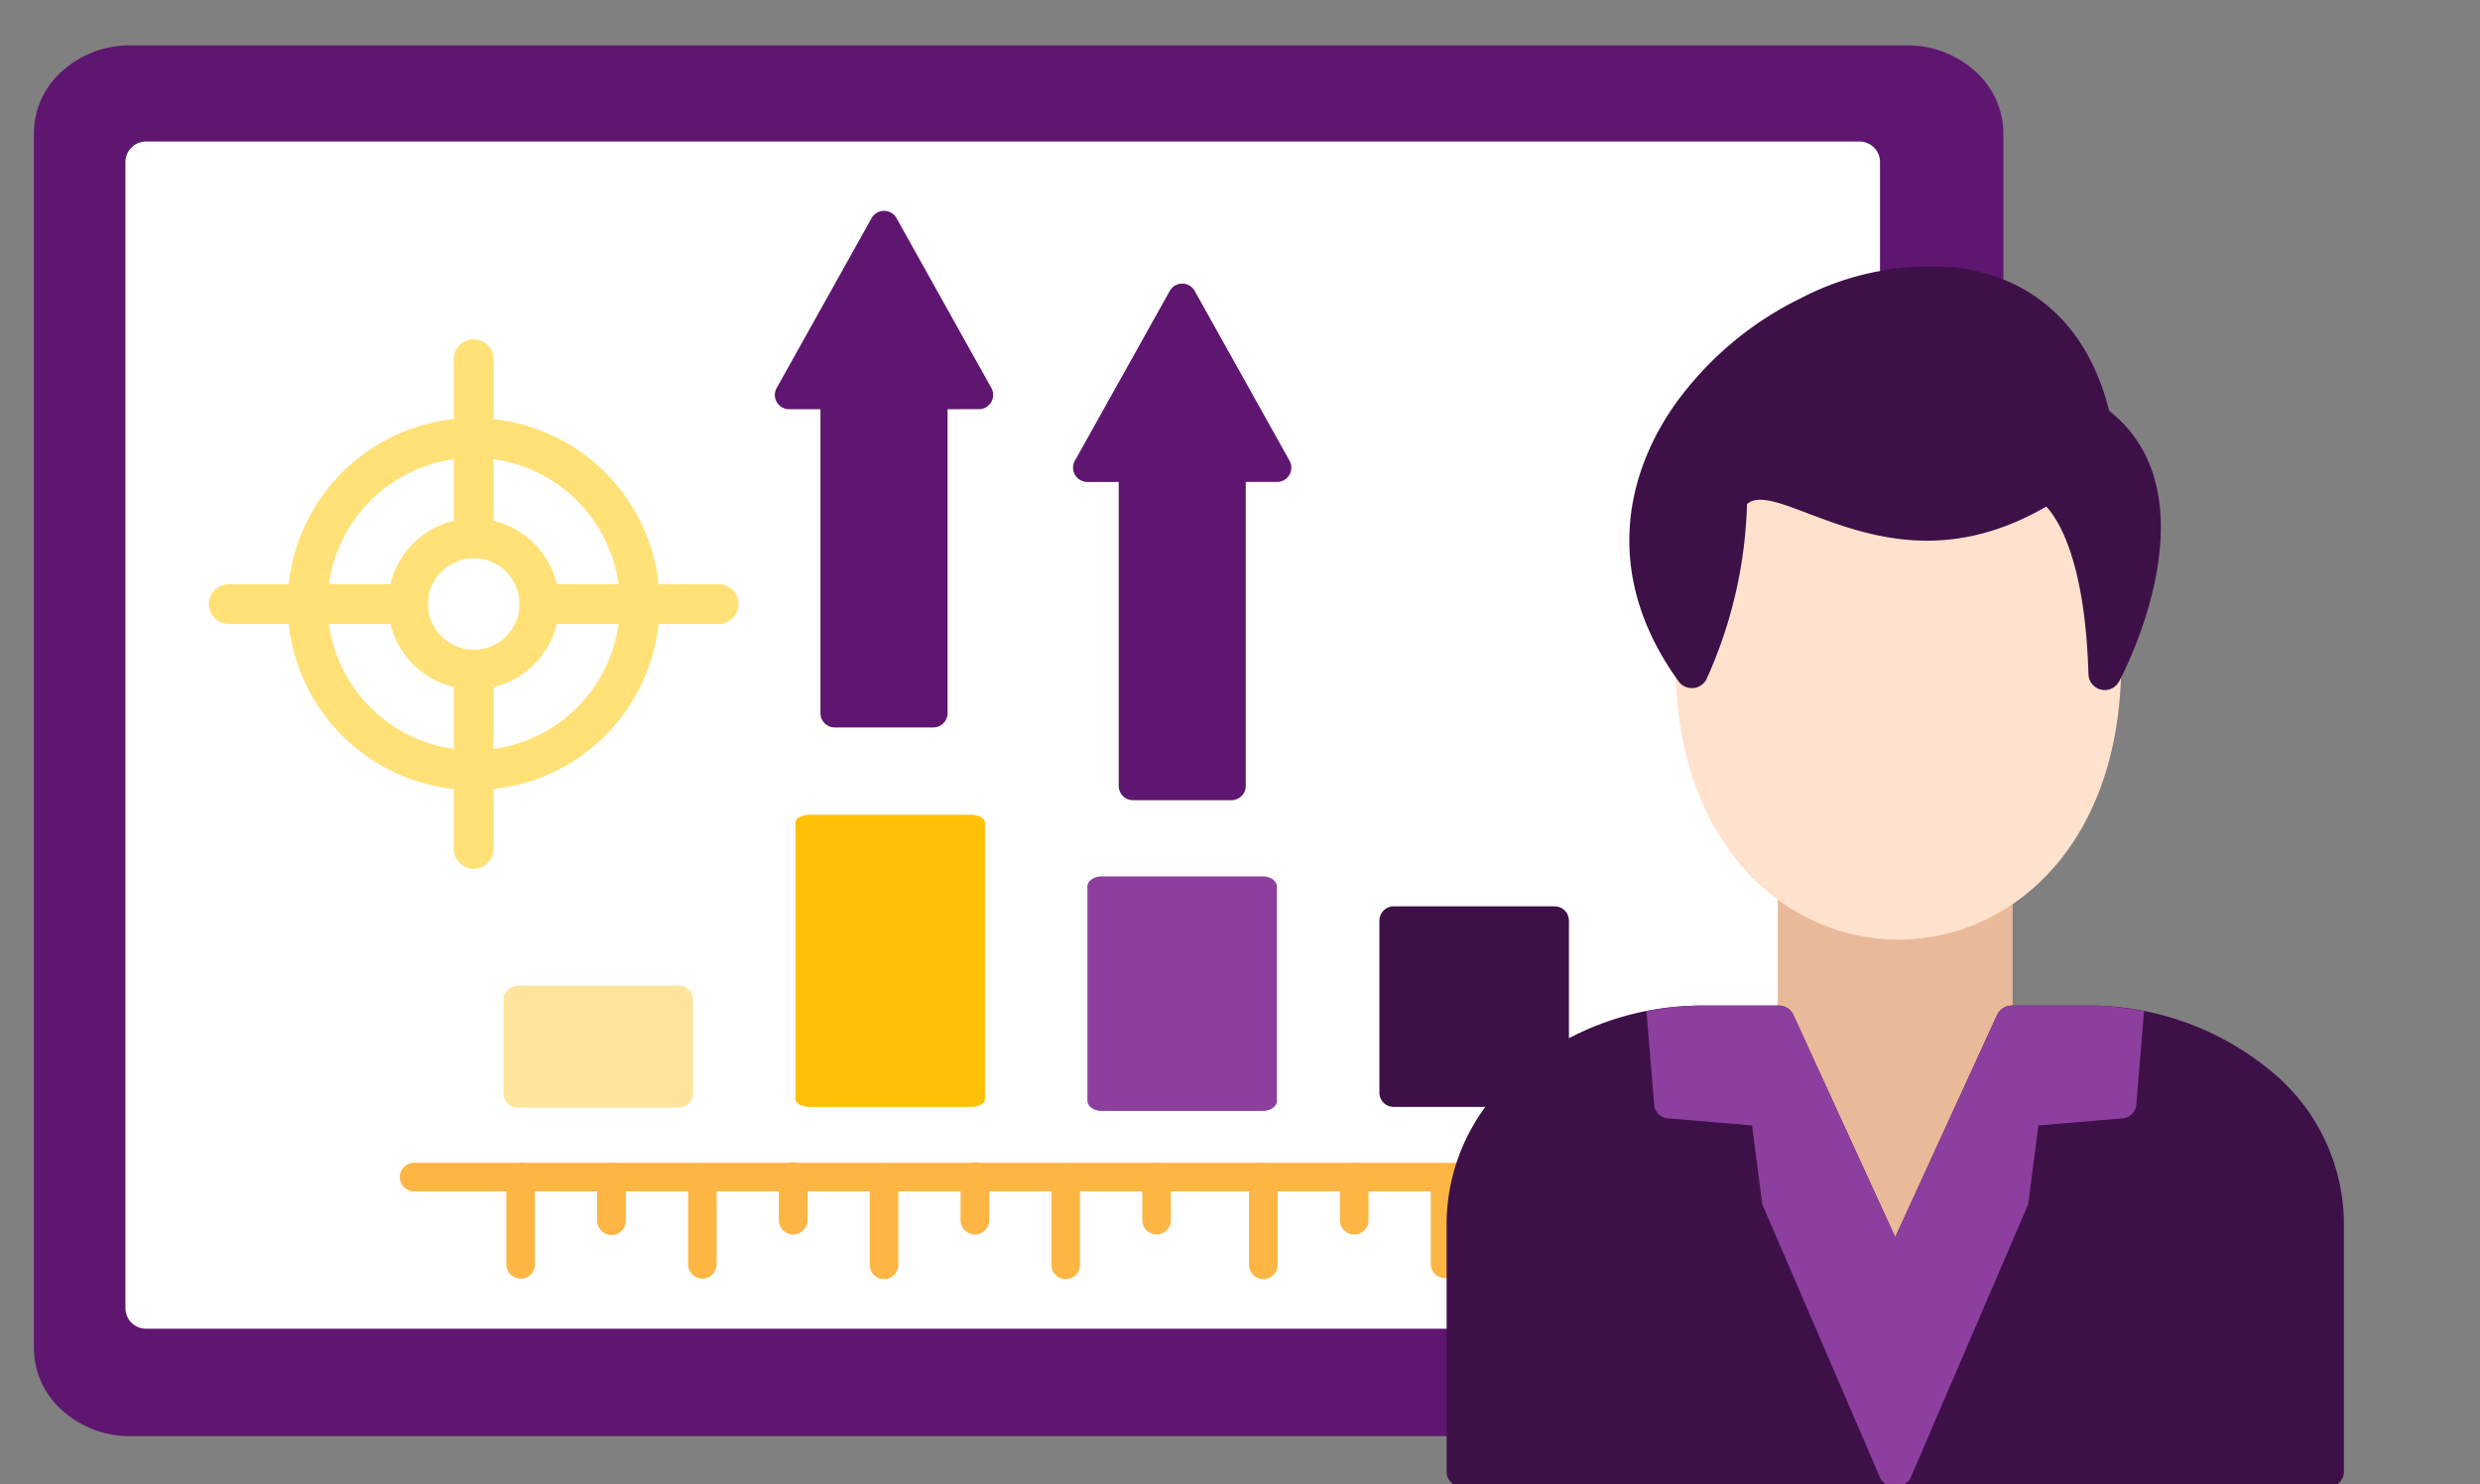 <svg xmlns="http://www.w3.org/2000/svg" width="137" height="82"><rect width="100%" height="100%" fill="#808080" stroke="none"/><defs><clipPath id="a"><path data-name="Rectangle 36973" transform="translate(331 2291)" fill="#fff" stroke="#707070" d="M0 0h137v82H0z"/></clipPath></defs><g data-name="4" transform="translate(-331 -2291)" clip-path="url(#a)"><g data-name="2 data"><path data-name="Path 134281" d="M338.199 2293.506h98.144a5.574 5.574 0 0 1 3.762 1.423 4.624 4.624 0 0 1 1.565 3.42v67.146a4.608 4.608 0 0 1-1.565 3.42 5.594 5.594 0 0 1-3.762 1.422h-98.144a5.574 5.574 0 0 1-3.762-1.422 4.624 4.624 0 0 1-1.565-3.42v-67.147a4.608 4.608 0 0 1 1.565-3.42 5.574 5.574 0 0 1 3.762-1.422z" fill="#5f1670" fill-rule="evenodd"/><path data-name="Path 134282" d="M339.119 2298.82h94.547a1.136 1.136 0 0 1 1.189 1.074v63.433a1.136 1.136 0 0 1-1.189 1.074h-94.547a1.137 1.137 0 0 1-1.189-1.074v-63.432a1.138 1.138 0 0 1 1.189-1.075z" fill="#fff"/><path data-name="Path 134283" d="M368.493 2352.194h-8.89a.791.791 0 0 1-.79-.79v-5.16a.791.791 0 0 1 .79-.79h8.89a.791.791 0 0 1 .79.79v5.16a.791.791 0 0 1-.79.79z" fill="#ffe69c" fill-rule="evenodd"/><path data-name="Path 134284" d="M384.623 2352.15h-8.89c-.436 0-.79-.19-.79-.425v-15.29c0-.234.354-.425.79-.425h8.89c.436 0 .79.19.79.425v15.292c.001.233-.353.423-.79.423z" fill="#ffc107" fill-rule="evenodd"/><path data-name="Path 134285" d="M400.751 2352.374h-8.89c-.436 0-.79-.251-.79-.56v-11.841c0-.309.354-.56.79-.56h8.89c.436 0 .79.251.79.56v11.841c0 .309-.35.56-.79.56z" fill="#8d3f9f" fill-rule="evenodd"/><path data-name="Path 134286" d="M416.881 2352.15h-8.89a.791.791 0 0 1-.79-.79v-9.5a.791.791 0 0 1 .79-.79h8.89a.791.791 0 0 1 .79.79v9.5a.791.791 0 0 1-.79.79z" fill="#3e1048" fill-rule="evenodd"/><path data-name="Path 134287" d="M360.552 2360.844a.79.79 0 1 1-1.581 0v-4.818a.79.79 0 0 1 1.581 0z" fill="#fdb644" fill-rule="evenodd"/><path data-name="Path 134288" d="M365.569 2358.434a.79.79 0 0 1-1.581 0v-2.412a.79.79 0 0 1 1.581 0z" fill="#fdb644" fill-rule="evenodd"/><path data-name="Path 134289" d="M370.59 2360.844a.79.79 0 1 1-1.581 0v-4.818a.791.791 0 0 1 1.581 0z" fill="#fdb644" fill-rule="evenodd"/><path data-name="Path 134290" d="M375.607 2358.434a.791.791 0 0 1-1.581 0v-2.412a.791.791 0 1 1 1.581 0z" fill="#fdb644" fill-rule="evenodd"/><path data-name="Path 134291" d="M380.624 2360.844a.791.791 0 1 1-1.581 0v-4.818a.791.791 0 0 1 1.581 0z" fill="#fdb644" fill-rule="evenodd"/><path data-name="Path 134292" d="M385.644 2358.434a.791.791 0 0 1-1.581 0v-2.412a.791.791 0 1 1 1.581 0z" fill="#fdb644" fill-rule="evenodd"/><path data-name="Path 134293" d="M390.662 2360.844a.791.791 0 1 1-1.581 0v-4.818a.791.791 0 0 1 1.581 0z" fill="#fdb644" fill-rule="evenodd"/><path data-name="Path 134294" d="M395.683 2358.434a.791.791 0 0 1-1.581 0v-2.412a.79.79 0 1 1 1.581 0z" fill="#fdb644" fill-rule="evenodd"/><path data-name="Path 134295" d="M401.579 2360.844a.791.791 0 1 1-1.581 0v-4.818a.79.79 0 0 1 1.581 0z" fill="#fdb644" fill-rule="evenodd"/><path data-name="Path 134296" d="M406.6 2358.434a.791.791 0 0 1-1.581 0v-2.412a.79.79 0 1 1 1.581 0z" fill="#fdb644" fill-rule="evenodd"/><path data-name="Path 134297" d="M411.617 2360.844a.791.791 0 0 1-1.581 0v-4.818a.791.791 0 0 1 1.581 0z" fill="#fdb644" fill-rule="evenodd"/><path data-name="Path 134298" d="M416.635 2358.434a.791.791 0 0 1-1.581 0v-2.412a.791.791 0 1 1 1.581 0z" fill="#fdb644" fill-rule="evenodd"/><path data-name="Path 134299" d="M383.346 2313.606v16.791a.791.791 0 0 1-.79.79h-5.442a.791.791 0 0 1-.79-.79v-16.791h-1.73a.79.79 0 0 1-.654-1.233l5.207-9.32a.789.789 0 0 1 1.072-.307.776.776 0 0 1 .31.313l5.236 9.374a.787.787 0 0 1-.689 1.17z" fill="#5f1670" fill-rule="evenodd"/><path data-name="Path 134300" d="M399.818 2317.624v16.791a.791.791 0 0 1-.79.79h-5.437a.791.791 0 0 1-.79-.79v-16.791h-1.734a.79.79 0 0 1-.654-1.233l5.207-9.32a.789.789 0 0 1 1.071-.305.778.778 0 0 1 .31.313l5.236 9.374a.787.787 0 0 1-.689 1.17h-1.73z" fill="#5f1670" fill-rule="evenodd"/><path data-name="Path 134301" d="M353.906 2356.816a.791.791 0 1 1 0-1.581h66.918a.79.79 0 1 1 0 1.581z" fill="#fdb644" fill-rule="evenodd"/><g data-name="Group 116099" fill="#ffe177" fill-rule="evenodd"><path data-name="Path 134302" d="M357.167 2314.093a10.276 10.276 0 1 1-7.268 3.01 10.276 10.276 0 0 1 7.268-3.01zm5.713 4.568a8.075 8.075 0 1 0 2.365 5.71 8.075 8.075 0 0 0-2.365-5.71z"/><path data-name="Path 134303" d="M353.54 2323.271a1.1 1.1 0 1 1 0 2.2h-9.9a1.1 1.1 0 1 1 0-2.2z"/><path data-name="Path 134304" d="M357.167 2319.638a4.723 4.723 0 1 1-3.342 1.382 4.723 4.723 0 0 1 3.342-1.382zm1.789 2.943a2.526 2.526 0 1 0 .74 1.786 2.526 2.526 0 0 0-.74-1.786z"/><path data-name="Path 134305" d="M358.267 2320.742a1.1 1.1 0 0 1-2.2 0v-9.9a1.1 1.1 0 0 1 2.2 0z"/><path data-name="Path 134306" d="M356.067 2327.997a1.1 1.1 0 1 1 2.2 0v9.9a1.1 1.1 0 0 1-2.2 0z"/><path data-name="Path 134307" d="M360.796 2325.471a1.1 1.1 0 1 1 0-2.2h9.9a1.1 1.1 0 0 1 0 2.2z"/></g><path data-name="Path 134308" d="M418.864 2349.406a.856.856 0 0 1 .794-.9c.14 0 9.825.284 11.384.284a.854.854 0 0 1 .794.9v19.151a.856.856 0 0 1-.794.9h-11.384a.854.854 0 0 1-.794-.9z" fill="#fff" fill-rule="evenodd"/><g data-name="Group 116100"><path data-name="Path 134309" d="M429.21 2338.274a.856.856 0 0 1 .794-.9c.14 0 9.825.284 11.383.284a.854.854 0 0 1 .794.9v17.976a8.913 8.913 0 0 1-12.974 0v-18.26z" fill="#e8ba99"/><path data-name="Path 134310" d="M410.915 2372.375v-13.954a10.944 10.944 0 0 1 4.189-8.384 15.781 15.781 0 0 1 10.076-3.485h4.029a.905.905 0 0 1 .862.521l5.626 12.274 5.642-12.31a.916.916 0 0 1 .845-.485h4.031a15.781 15.781 0 0 1 10.076 3.485 10.944 10.944 0 0 1 4.189 8.384v13.954a.839.839 0 0 1-.9.753h-47.765a.839.839 0 0 1-.9-.753z" fill="#3e1048" fill-rule="evenodd"/><path data-name="Path 134313" d="M447.486 2327.298a.9.9 0 0 1 .686.9c-.171 6.927-3.246 11.419-7.171 13.451a11.116 11.116 0 0 1-10.3-.019c-3.921-2.05-6.992-6.56-7.138-13.512a.9.9 0 0 1 .521-.837c-.486-1.7-1.28-5.758 1.337-8.2 1.186-1.107 1.242-1.731 1.277-2.1.027-.294.043-.481.346-.621a12.71 12.71 0 0 1 3.357-.211c.394-.005.834-.013 1.326-.022a37.752 37.752 0 0 0 6.2-.583 7.478 7.478 0 0 1 5.577.673c4.173 1.909 4.17 2.876 4.165 5.021v.208c.001 1.674-.126 4.594-.183 5.852z" fill="#ffe2cd"/><path data-name="Path 134314" d="M447.513 2313.691c5.923 4.667.843 14.4.567 14.922a.9.9 0 0 1-1.71-.378c-.184-6.206-1.631-8.5-2.328-9.25-5.593 3.238-10.009 1.572-13.188.37-1.577-.6-2.76-1.043-3.346-.505a25.034 25.034 0 0 1-2.2 9.585.876.876 0 0 1-.313.405.9.9 0 0 1-1.264-.2c-3.962-5.464-3.206-10.965-.254-15.227a18.6 18.6 0 0 1 7.014-5.944 15.5 15.5 0 0 1 8.569-1.69c3.884.481 7.189 2.874 8.453 7.912z" fill="#3e1048" fill-rule="evenodd"/><path data-name="Path 134315" d="M421.953 2346.859a16.856 16.856 0 0 1 3.227-.308h4.03a.9.9 0 0 1 .861.521l5.626 12.274 5.642-12.31a.916.916 0 0 1 .845-.485h4.03a16.856 16.856 0 0 1 3.227.308l-.437 5.254a.848.848 0 0 1-.834.674l-4.564.387-.554 4.27a.622.622 0 0 1-.049.173l-6.455 15.013a.726.726 0 0 1-.176.243l-.013.011-.011.009-.008.007-.008.007-.011.009-.016.011a.987.987 0 0 1-.292.146h-.617a.936.936 0 0 1-.292-.146l-.016-.011-.011-.009-.008-.007-.008-.007-.011-.009-.014-.011a.726.726 0 0 1-.176-.243l-6.469-15.014a.622.622 0 0 1-.049-.173l-.554-4.27-4.566-.387a.844.844 0 0 1-.834-.674z" fill="#8d3f9f" fill-rule="evenodd"/></g></g></g></svg>